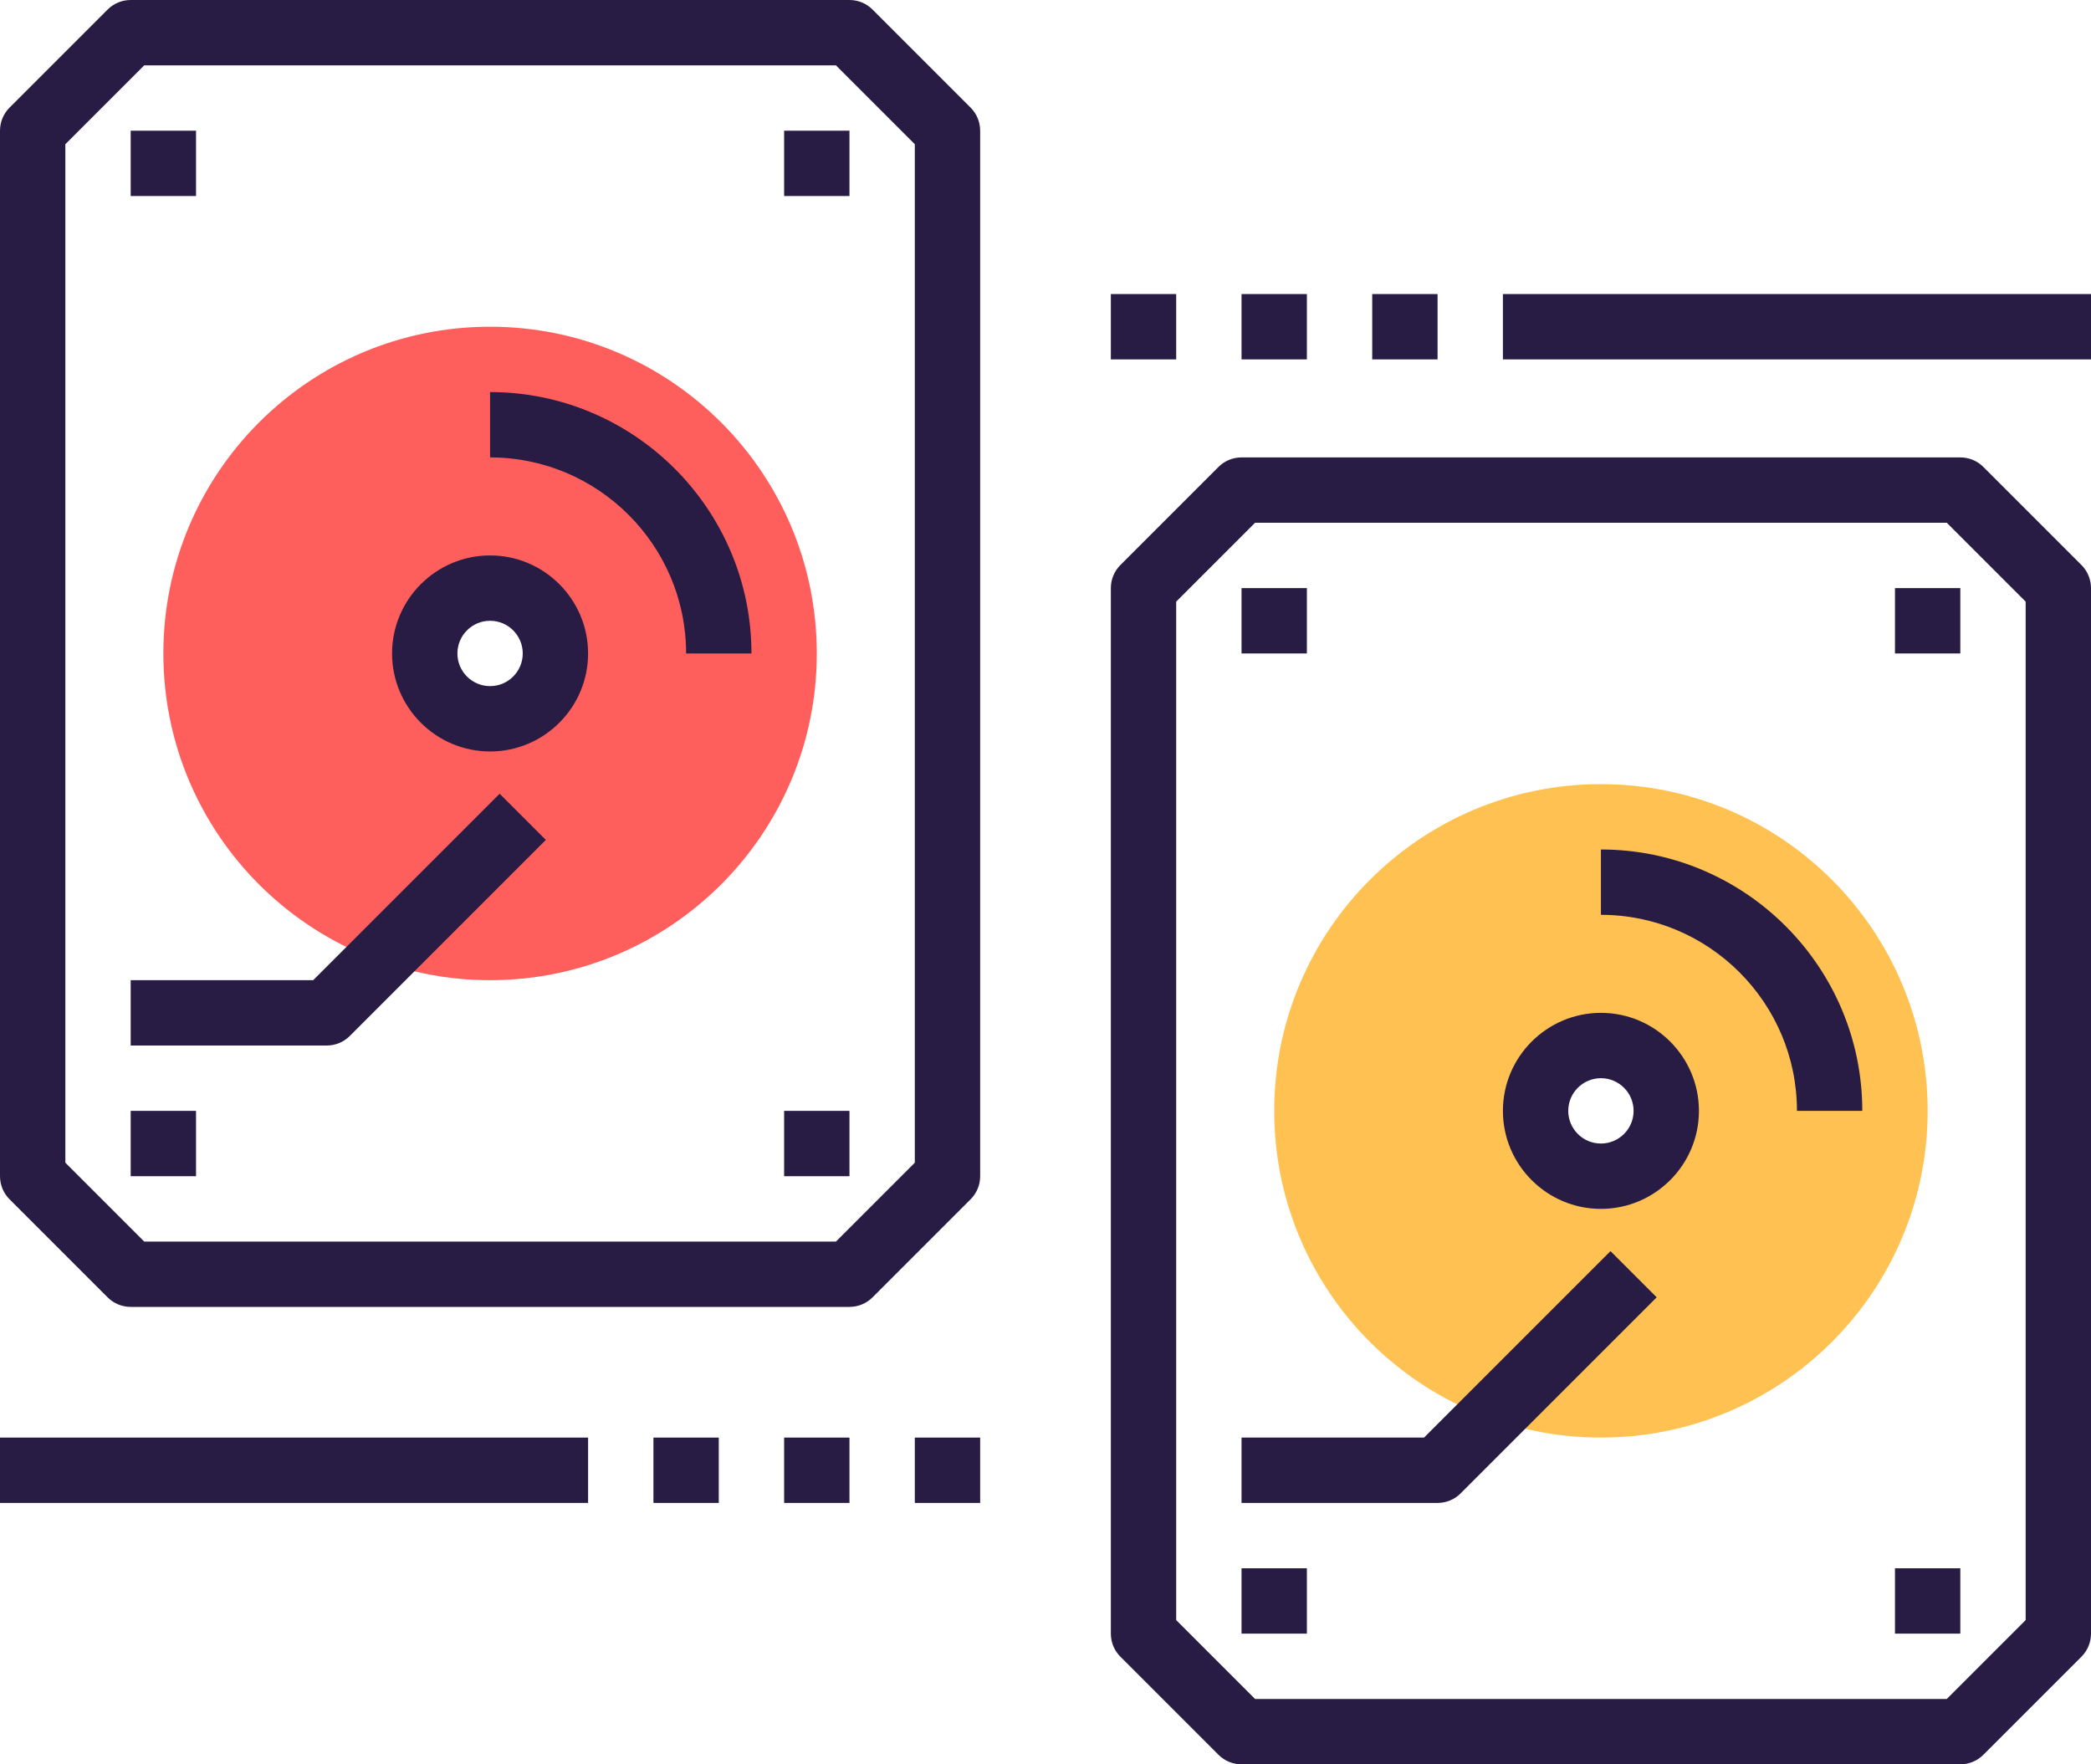 <?xml version="1.0" encoding="utf-8"?>
<!-- Generator: Adobe Illustrator 15.1.0, SVG Export Plug-In . SVG Version: 6.00 Build 0)  -->
<!DOCTYPE svg PUBLIC "-//W3C//DTD SVG 1.1//EN" "http://www.w3.org/Graphics/SVG/1.1/DTD/svg11.dtd">
<svg version="1.1" id="Layer_1" xmlns="http://www.w3.org/2000/svg" xmlns:xlink="http://www.w3.org/1999/xlink" x="0px" y="0px"
	 width="64px" height="54px" viewBox="0 0 64 54" enable-background="new 0 0 64 54" xml:space="preserve">
<g>
	<g>
		<path fill="#281C44" d="M26,40H4c-0.265,0-0.52-0.105-0.707-0.293l-3-3C0.105,36.52,0,36.266,0,36V4
			c0-0.266,0.105-0.52,0.293-0.707l3-3C3.48,0.105,3.735,0,4,0h22c0.265,0,0.52,0.105,0.707,0.293l3,3C29.895,3.48,30,3.734,30,4v32
			c0,0.266-0.105,0.52-0.293,0.707l-3,3C26.52,39.895,26.265,40,26,40z M4.414,38h21.172L28,35.586V4.414L25.586,2H4.414L2,4.414
			v31.172L4.414,38z"/>
		<path fill="#FF5F5C" d="M15,10C9.477,10,5,14.477,5,20s4.477,10,10,10s10-4.477,10-10S20.523,10,15,10z M15,22
			c-1.104,0-2-0.896-2-2s0.896-2,2-2s2,0.896,2,2S16.104,22,15,22z"/>
		<rect x="4" y="4" fill="#281C44" width="2" height="2"/>
		<rect x="24" y="4" fill="#281C44" width="2" height="2"/>
		<rect x="4" y="34" fill="#281C44" width="2" height="2"/>
		<path fill="#281C44" d="M10,32H4v-2h5.586l5.707-5.707l1.414,1.414l-6,6C10.52,31.895,10.265,32,10,32z"/>
		<rect x="24" y="34" fill="#281C44" width="2" height="2"/>
		<path fill="#281C44" d="M15,23c-1.654,0-3-1.346-3-3s1.346-3,3-3s3,1.346,3,3S16.654,23,15,23z M15,19c-0.551,0-1,0.448-1,1
			s0.449,1,1,1s1-0.448,1-1S15.551,19,15,19z"/>
		<path fill="#281C44" d="M23,20h-2c0-3.309-2.691-6-6-6v-2C19.411,12,23,15.589,23,20z"/>
	</g>
	<g>
		<path fill="#281C44" d="M60,54H38c-0.266,0-0.52-0.105-0.707-0.293l-3-3C34.105,50.52,34,50.266,34,50V18
			c0-0.266,0.105-0.52,0.293-0.707l3-3C37.48,14.105,37.734,14,38,14h22c0.266,0,0.52,0.105,0.707,0.293l3,3
			C63.895,17.48,64,17.734,64,18v32c0,0.266-0.105,0.52-0.293,0.707l-3,3C60.52,53.895,60.266,54,60,54z M38.414,52h21.172
			L62,49.586V18.414L59.586,16H38.414L36,18.414v31.172L38.414,52z"/>
		<path fill="#FFC252" d="M49,24c-5.523,0-10,4.477-10,10s4.477,10,10,10s10-4.477,10-10S54.523,24,49,24z M49,36
			c-1.104,0-2-0.896-2-2s0.896-2,2-2s2,0.896,2,2S50.104,36,49,36z"/>
		<rect x="38" y="18" fill="#281C44" width="2" height="2"/>
		<rect x="58" y="18" fill="#281C44" width="2" height="2"/>
		<rect x="38" y="48" fill="#281C44" width="2" height="2"/>
		<path fill="#281C44" d="M44,46h-6v-2h5.586l5.707-5.707l1.414,1.414l-6,6C44.52,45.895,44.266,46,44,46z"/>
		<rect x="58" y="48" fill="#281C44" width="2" height="2"/>
		<path fill="#281C44" d="M49,37c-1.654,0-3-1.346-3-3s1.346-3,3-3s3,1.346,3,3S50.654,37,49,37z M49,33c-0.551,0-1,0.448-1,1
			s0.449,1,1,1s1-0.448,1-1S49.551,33,49,33z"/>
		<path fill="#281C44" d="M57,34h-2c0-3.309-2.691-6-6-6v-2C53.411,26,57,29.589,57,34z"/>
	</g>
	<g>
		<rect x="34" y="9" fill="#281C44" width="2" height="2"/>
		<rect x="38" y="9" fill="#281C44" width="2" height="2"/>
		<rect x="42" y="9" fill="#281C44" width="2" height="2"/>
		<rect x="46" y="9" fill="#281C44" width="18" height="2"/>
	</g>
	<g>
		<rect x="28" y="44" fill="#281C44" width="2" height="2"/>
		<rect x="24" y="44" fill="#281C44" width="2" height="2"/>
		<rect x="20" y="44" fill="#281C44" width="2" height="2"/>
		<rect y="44" fill="#281C44" width="18" height="2"/>
	</g>
</g>
</svg>
